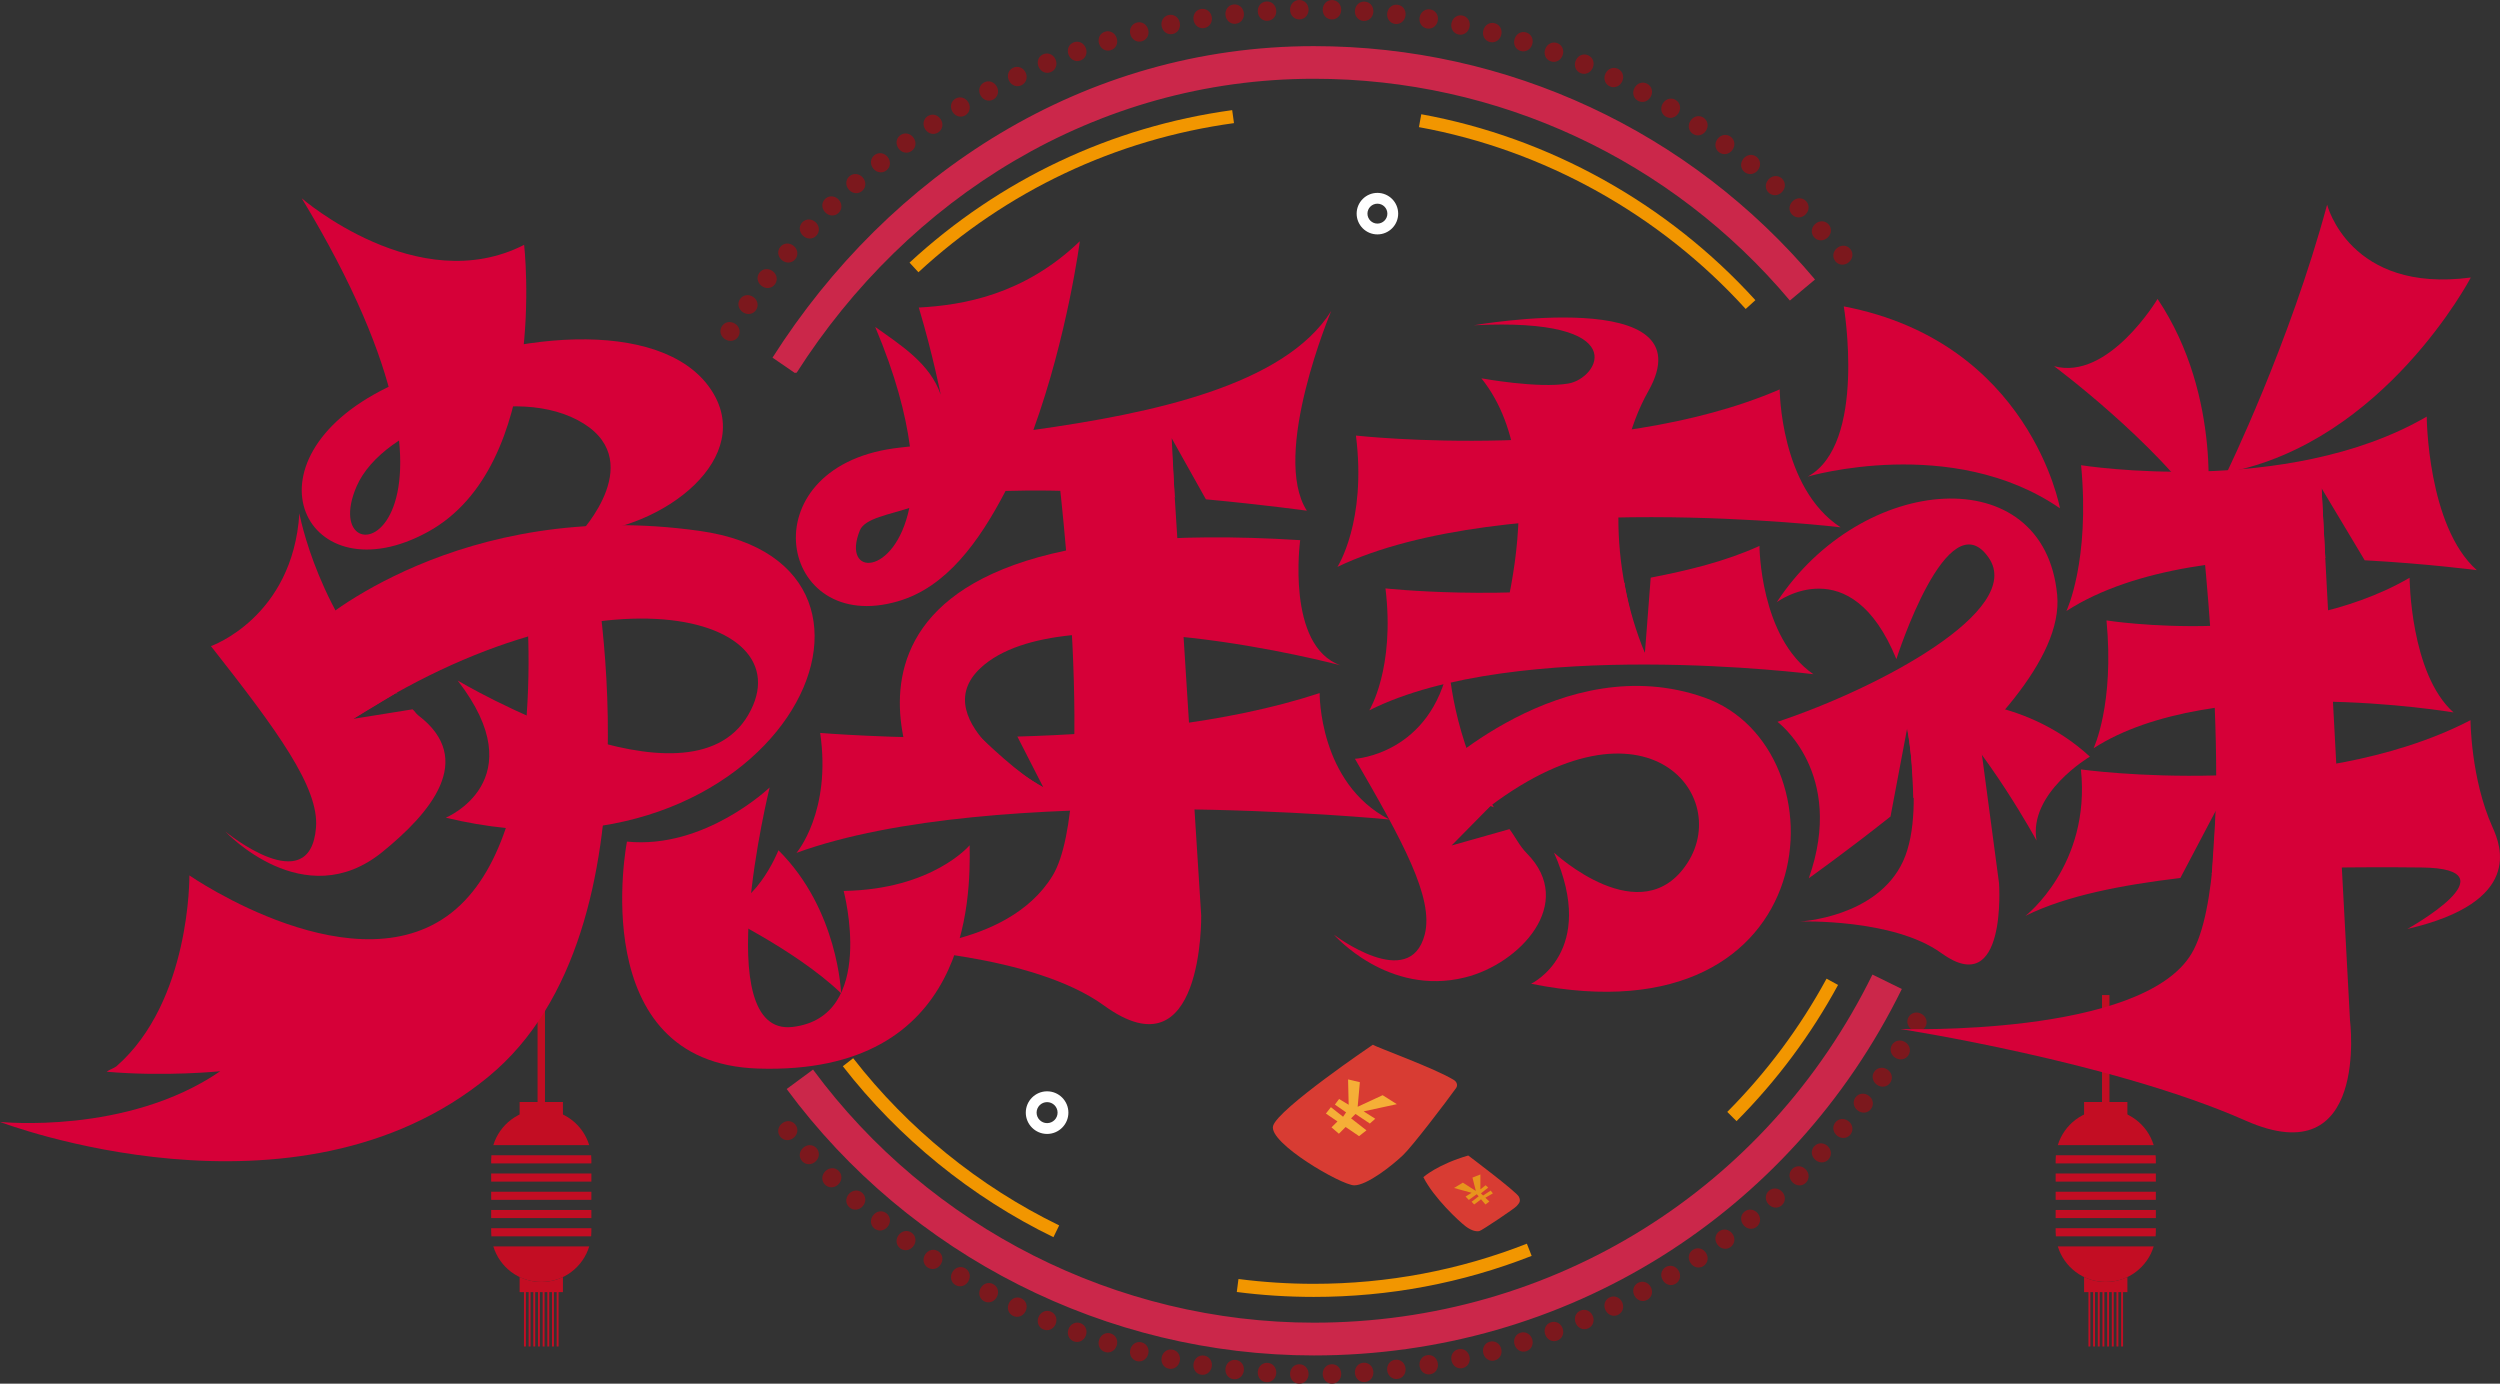 <?xml version="1.0" encoding="iso-8859-1"?>
<!-- Generator: Adobe Illustrator 27.0.0, SVG Export Plug-In . SVG Version: 6.00 Build 0)  -->
<svg version="1.1" id="&#x56FE;&#x5C42;_1" xmlns="http://www.w3.org/2000/svg" xmlns:xlink="http://www.w3.org/1999/xlink" x="0px"
	 y="0px" viewBox="0 0 896.528 496.204" style="enable-background:new 0 0 896.528 496.204;" xml:space="preserve">
<rect x="0" y="0" width="896.528" height="496.204" fill="#333333" stroke="none"/>
<g>
	<g>
		<g>
			<g>
				<path style="fill:#C30D23;" d="M755.145,459.729c-2.785,0-5.412-0.652-7.765-1.784v5.438h15.529v-5.438
					C760.557,459.077,757.93,459.729,755.145,459.729z"/>
			</g>
			<g>
				<path style="fill:#C30D23;" d="M755.145,398.851c-2.785,0-5.412,0.652-7.765,1.784v-5.438h15.529v5.438
					C760.557,399.503,757.93,398.851,755.145,398.851z"/>
			</g>
			<g>
				<g>
					<rect x="748.941" y="462.546" style="fill:#C30D23;" width="0.685" height="20.325"/>
				</g>
				<g>
					<rect x="750.615" y="462.546" style="fill:#C30D23;" width="0.685" height="20.325"/>
				</g>
				<g>
					<rect x="752.29" y="462.546" style="fill:#C30D23;" width="0.685" height="20.325"/>
				</g>
				<g>
					<rect x="753.965" y="462.546" style="fill:#C30D23;" width="0.685" height="20.325"/>
				</g>
				<g>
					<rect x="755.64" y="462.546" style="fill:#C30D23;" width="0.685" height="20.325"/>
				</g>
				<g>
					<rect x="757.314" y="462.546" style="fill:#C30D23;" width="0.685" height="20.325"/>
				</g>
				<g>
					<rect x="758.989" y="462.546" style="fill:#C30D23;" width="0.685" height="20.325"/>
				</g>
				<g>
					<rect x="760.664" y="462.546" style="fill:#C30D23;" width="0.685" height="20.325"/>
				</g>
			</g>
			<g>
				<rect x="753.813" y="356.835" style="fill:#C30D23;" width="2.664" height="41.08"/>
			</g>
			<g>
				<g>
					<rect x="737.179" y="433.907" style="fill:#C30D23;" width="35.931" height="2.909"/>
				</g>
				<g>
					<path style="fill:#C30D23;" d="M737.179,440.446v1.318c0,0.537,0.034,1.066,0.08,1.591h35.77
						c0.046-0.525,0.08-1.054,0.08-1.591v-1.318H737.179z"/>
				</g>
				<g>
					<path style="fill:#C30D23;" d="M772.334,410.66c-2.237-7.375-9.084-12.745-17.189-12.745c-8.106,0-14.952,5.37-17.189,12.745
						H772.334z"/>
				</g>
				<g>
					<path style="fill:#C30D23;" d="M737.179,415.881v1.318h35.931v-1.318c0-0.537-0.034-1.066-0.08-1.591H737.26
						C737.213,414.815,737.179,415.344,737.179,415.881z"/>
				</g>
				<g>
					<rect x="737.179" y="427.368" style="fill:#C30D23;" width="35.931" height="2.909"/>
				</g>
				<g>
					<path style="fill:#C30D23;" d="M737.956,446.984c2.237,7.375,9.084,12.745,17.189,12.745c8.105,0,14.952-5.37,17.189-12.745
						H737.956z"/>
				</g>
				<g>
					<rect x="737.179" y="420.829" style="fill:#C30D23;" width="35.931" height="2.909"/>
				</g>
			</g>
		</g>
		<g>
			<g>
				<path style="fill:#C30D23;" d="M194.106,459.729c-2.785,0-5.412-0.652-7.765-1.784v5.438h15.53v-5.438
					C199.518,459.077,196.891,459.729,194.106,459.729z"/>
			</g>
			<g>
				<path style="fill:#C30D23;" d="M194.106,398.851c-2.785,0-5.412,0.652-7.765,1.784v-5.438h15.53v5.438
					C199.518,399.503,196.891,398.851,194.106,398.851z"/>
			</g>
			<g>
				<g>
					<rect x="187.902" y="462.546" style="fill:#C30D23;" width="0.685" height="20.325"/>
				</g>
				<g>
					<rect x="189.577" y="462.546" style="fill:#C30D23;" width="0.685" height="20.325"/>
				</g>
				<g>
					<rect x="191.251" y="462.546" style="fill:#C30D23;" width="0.685" height="20.325"/>
				</g>
				<g>
					<rect x="192.926" y="462.546" style="fill:#C30D23;" width="0.685" height="20.325"/>
				</g>
				<g>
					<rect x="194.601" y="462.546" style="fill:#C30D23;" width="0.685" height="20.325"/>
				</g>
				<g>
					<rect x="196.276" y="462.546" style="fill:#C30D23;" width="0.685" height="20.325"/>
				</g>
				<g>
					<rect x="197.95" y="462.546" style="fill:#C30D23;" width="0.685" height="20.325"/>
				</g>
				<g>
					<rect x="199.625" y="462.546" style="fill:#C30D23;" width="0.685" height="20.325"/>
				</g>
			</g>
			<g>
				<rect x="192.774" y="356.835" style="fill:#C30D23;" width="2.664" height="41.08"/>
			</g>
			<g>
				<g>
					<rect x="176.141" y="433.907" style="fill:#C30D23;" width="35.931" height="2.909"/>
				</g>
				<g>
					<path style="fill:#C30D23;" d="M176.141,440.446v1.318c0,0.537,0.034,1.066,0.08,1.591h35.77
						c0.046-0.525,0.08-1.054,0.08-1.591v-1.318H176.141z"/>
				</g>
				<g>
					<path style="fill:#C30D23;" d="M211.295,410.66c-2.237-7.375-9.084-12.745-17.189-12.745c-8.106,0-14.952,5.37-17.189,12.745
						H211.295z"/>
				</g>
				<g>
					<path style="fill:#C30D23;" d="M176.141,415.881v1.318h35.931v-1.318c0-0.537-0.034-1.066-0.08-1.591h-35.771
						C176.175,414.815,176.141,415.344,176.141,415.881z"/>
				</g>
				<g>
					<rect x="176.141" y="427.368" style="fill:#C30D23;" width="35.931" height="2.909"/>
				</g>
				<g>
					<path style="fill:#C30D23;" d="M176.917,446.984c2.237,7.375,9.084,12.745,17.189,12.745c8.105,0,14.952-5.37,17.189-12.745
						H176.917z"/>
				</g>
				<g>
					<rect x="176.141" y="420.829" style="fill:#C30D23;" width="35.931" height="2.909"/>
				</g>
			</g>
		</g>
	</g>
	<g>
		<g>
			<path style="fill:#F29600;" d="M626.021,110.803c-30.77-33.899-72.386-57.061-117.175-65.21l0.84-4.626
				c45.8,8.336,88.351,32.018,119.812,66.674L626.021,110.803z"/>
		</g>
		<g>
			<path style="fill:#F29600;" d="M329.357,97.633l-3.186-3.453c32.318-29.834,72.332-48.741,115.706-54.685l0.641,4.659
				C400.095,49.961,360.968,68.456,329.357,97.633z"/>
		</g>
		<g>
			<path style="fill:#F29600;" d="M377.774,443.671c-29.339-14.268-55.455-35.467-75.526-61.308l3.711-2.879
				c19.63,25.267,45.176,46,73.871,59.96L377.774,443.671z"/>
		</g>
		<g>
			<path style="fill:#F29600;" d="M471.162,465.086c-9.268,0-18.565-0.591-27.634-1.764l0.599-4.659
				c8.873,1.148,17.966,1.73,27.035,1.73c26.365,0,52.069-4.842,76.392-14.393l1.714,4.376
				C524.4,460.135,498.118,465.086,471.162,465.086z"/>
		</g>
		<g>
			<path style="fill:#F29600;" d="M622.747,402.055l-3.328-3.311c14.106-14.185,26.086-30.259,35.604-47.78l4.127,2.246
				C649.421,371.123,637.174,387.554,622.747,402.055z"/>
		</g>
		<g>
			<path style="fill:#CB274A;" d="M471.162,486.076c-74.249,0-144.925-35.716-189.053-95.544l9.451-6.972
				c41.927,56.832,109.067,90.768,179.602,90.768c85.739,0,162.492-47.838,200.314-124.837l10.541,5.175
				C642.211,435.725,561.415,486.076,471.162,486.076z"/>
		</g>
		<g>
			<path style="fill:#7C181D;" d="M260.033,121.67c-1.652-1.043-2.182-3.052-1.178-4.644c1.026-1.623,3.066-2.002,4.718-0.958
				c1.655,1.043,2.186,3.049,1.16,4.672C263.729,122.331,261.688,122.713,260.033,121.67z"/>
		</g>
		<g>
			<path style="fill:#7C181D;" d="M266.346,111.933c-1.599-1.125-2.034-3.151-0.951-4.69c1.1-1.57,3.155-1.853,4.754-0.732
				c1.602,1.121,2.034,3.151,0.934,4.722C270,112.771,267.948,113.054,266.346,111.933z"/>
		</g>
		<g>
			<path style="fill:#7C181D;" d="M273.087,102.51c-1.546-1.195-1.885-3.24-0.736-4.729c1.171-1.517,3.236-1.705,4.782-0.509
				c1.546,1.192,1.885,3.236,0.714,4.754C276.699,103.515,274.633,103.702,273.087,102.51z"/>
		</g>
		<g>
			<path style="fill:#7C181D;" d="M280.37,93.272c-1.493-1.266-1.74-3.328-0.52-4.764c1.241-1.464,3.314-1.556,4.807-0.294
				c1.493,1.266,1.74,3.328,0.499,4.792C283.935,94.443,281.862,94.538,280.37,93.272z"/>
		</g>
		<g>
			<path style="fill:#7C181D;" d="M287.967,84.539c-1.429-1.337-1.57-3.41-0.283-4.782c1.312-1.401,3.385-1.39,4.814-0.053
				c1.425,1.337,1.57,3.406,0.258,4.807C291.469,85.883,289.392,85.876,287.967,84.539z"/>
		</g>
		<g>
			<path style="fill:#7C181D;" d="M295.939,76.16c-1.369-1.404-1.418-3.48-0.067-4.796c1.376-1.344,3.452-1.238,4.821,0.163
				c1.365,1.404,1.415,3.48,0.039,4.824C299.381,77.667,297.304,77.561,295.939,76.16z"/>
		</g>
		<g>
			<path style="fill:#7C181D;" d="M304.424,68.04c-1.302-1.461-1.256-3.537,0.152-4.789c1.432-1.28,3.502-1.082,4.803,0.382
				c1.302,1.461,1.256,3.537-0.177,4.817C307.795,69.702,305.726,69.504,304.424,68.04z"/>
		</g>
		<g>
			<path style="fill:#7C181D;" d="M313.16,60.45c-1.231-1.521-1.086-3.593,0.378-4.775c1.493-1.21,3.551-0.913,4.778,0.608
				c1.231,1.524,1.086,3.593-0.407,4.803C316.446,62.268,314.391,61.974,313.16,60.45z"/>
		</g>
		<g>
			<path style="fill:#7C181D;" d="M322.239,53.27c-1.16-1.574-0.923-3.636,0.594-4.754c1.549-1.135,3.586-0.746,4.743,0.831
				c1.16,1.574,0.923,3.636-0.626,4.771C325.433,55.236,323.396,54.847,322.239,53.27z"/>
		</g>
		<g>
			<path style="fill:#7C181D;" d="M331.814,46.398c-1.082-1.631-0.743-3.678,0.824-4.718c1.599-1.061,3.618-0.573,4.697,1.058
				c1.082,1.627,0.743,3.675-0.856,4.736C334.912,48.513,332.893,48.028,331.814,46.398z"/>
		</g>
		<g>
			<path style="fill:#7C181D;" d="M341.561,40.07c-1.004-1.676-0.573-3.707,1.043-4.672c1.645-0.983,3.636-0.403,4.64,1.273
				c1.001,1.68,0.569,3.707-1.075,4.69C344.554,42.327,342.562,41.747,341.561,40.07z"/>
		</g>
		<g>
			<path style="fill:#7C181D;" d="M351.62,34.199c-0.927-1.726-0.4-3.735,1.263-4.626c1.694-0.909,3.657-0.237,4.584,1.489
				c0.923,1.726,0.4,3.735-1.295,4.644C354.51,36.597,352.547,35.921,351.62,34.199z"/>
		</g>
		<g>
			<path style="fill:#7C181D;" d="M361.814,28.869c-0.838-1.768-0.219-3.749,1.482-4.559c1.733-0.828,3.664-0.06,4.506,1.705
				c0.842,1.768,0.219,3.749-1.514,4.577C364.587,31.401,362.655,30.634,361.814,28.869z"/>
		</g>
		<g>
			<path style="fill:#7C181D;" d="M372.446,23.931c-0.76-1.8-0.046-3.749,1.687-4.481c1.772-0.743,3.661,0.11,4.421,1.913
				c0.757,1.804,0.046,3.753-1.726,4.495C375.095,26.591,373.202,25.735,372.446,23.931z"/>
		</g>
		<g>
			<path style="fill:#7C181D;" d="M383.173,19.56c-0.668-1.836,0.141-3.749,1.91-4.393c1.804-0.658,3.654,0.29,4.322,2.129
				c0.668,1.836-0.141,3.749-1.945,4.407C385.691,22.347,383.841,21.399,383.173,19.56z"/>
		</g>
		<g>
			<path style="fill:#7C181D;" d="M394.141,15.673c-0.584-1.871,0.311-3.746,2.108-4.308c1.836-0.573,3.639,0.456,4.223,2.324
				c0.587,1.867-0.308,3.746-2.143,4.319C396.532,18.569,394.728,17.54,394.141,15.673z"/>
		</g>
		<g>
			<path style="fill:#7C181D;" d="M405.346,12.298c-0.495-1.892,0.485-3.724,2.306-4.202c1.857-0.485,3.608,0.63,4.106,2.522
				c0.495,1.892-0.488,3.721-2.345,4.205C407.592,15.301,405.841,14.187,405.346,12.298z"/>
		</g>
		<g>
			<path style="fill:#7C181D;" d="M416.586,9.476c-0.407-1.917,0.661-3.7,2.508-4.092c1.878-0.396,3.579,0.799,3.986,2.716
				c0.403,1.913-0.665,3.7-2.543,4.096C418.69,12.588,416.993,11.389,416.586,9.476z"/>
		</g>
		<g>
			<path style="fill:#7C181D;" d="M428.021,7.184c-0.318-1.928,0.828-3.657,2.685-3.961c1.892-0.311,3.533,0.962,3.848,2.89
				c0.315,1.928-0.831,3.654-2.723,3.965C429.973,10.381,428.335,9.112,428.021,7.184z"/>
		</g>
		<g>
			<path style="fill:#7C181D;" d="M439.473,5.44c-0.223-1.949,1.012-3.622,2.886-3.834c1.91-0.216,3.484,1.139,3.707,3.084
				c0.219,1.945-1.012,3.618-2.921,3.834C441.27,8.737,439.692,7.386,439.473,5.44z"/>
		</g>
		<g>
			<path style="fill:#7C181D;" d="M451.06,4.22c-0.131-1.952,1.178-3.565,3.056-3.689c1.917-0.131,3.427,1.295,3.558,3.243
				c0.131,1.952-1.174,3.565-3.091,3.696C452.705,7.594,451.191,6.173,451.06,4.22z"/>
		</g>
		<g>
			<path style="fill:#7C181D;" d="M462.633,3.552c-0.042-1.959,1.34-3.512,3.226-3.551c1.921-0.042,3.367,1.45,3.41,3.41
				c0.039,1.956-1.34,3.509-3.261,3.551C464.122,7,462.675,5.508,462.633,3.552z"/>
		</g>
		<g>
			<path style="fill:#7C181D;" d="M474.34,3.414c0.05-1.956,1.5-3.445,3.385-3.399c1.921,0.046,3.3,1.602,3.25,3.562
				c-0.049,1.959-1.5,3.445-3.42,3.399C475.67,6.929,474.294,5.373,474.34,3.414z"/>
		</g>
		<g>
			<path style="fill:#7C181D;" d="M485.888,3.817c0.138-1.952,1.655-3.371,3.533-3.24c1.917,0.138,3.219,1.754,3.084,3.707
				c-0.138,1.949-1.655,3.371-3.572,3.233C487.055,7.386,485.753,5.769,485.888,3.817z"/>
		</g>
		<g>
			<path style="fill:#7C181D;" d="M497.464,4.758c0.23-1.938,1.807-3.282,3.675-3.063c1.903,0.219,3.127,1.892,2.9,3.834
				c-0.226,1.938-1.804,3.282-3.707,3.063C498.465,8.372,497.238,6.7,497.464,4.758z"/>
		</g>
		<g>
			<path style="fill:#7C181D;" d="M509.086,6.254c0.322-1.928,1.967-3.194,3.823-2.883c1.892,0.315,3.031,2.048,2.709,3.975
				c-0.322,1.928-1.963,3.194-3.855,2.879C509.907,9.915,508.764,8.182,509.086,6.254z"/>
		</g>
		<g>
			<path style="fill:#7C181D;" d="M520.517,8.277c0.41-1.91,2.112-3.098,3.951-2.702c1.875,0.407,2.932,2.189,2.522,4.099
				c-0.414,1.91-2.112,3.098-3.986,2.692C521.165,11.97,520.104,10.187,520.517,8.277z"/>
		</g>
		<g>
			<path style="fill:#7C181D;" d="M531.942,10.848c0.499-1.892,2.257-3.003,4.078-2.518c1.857,0.492,2.833,2.327,2.331,4.216
				c-0.499,1.892-2.257,3.003-4.113,2.511C532.415,14.573,531.439,12.741,531.942,10.848z"/>
		</g>
		<g>
			<path style="fill:#7C181D;" d="M543.15,13.954c0.591-1.86,2.394-2.883,4.188-2.313c1.829,0.58,2.713,2.455,2.122,4.315
				c-0.591,1.864-2.394,2.886-4.223,2.306C543.443,17.692,542.559,15.818,543.15,13.954z"/>
		</g>
		<g>
			<path style="fill:#7C181D;" d="M554.153,17.565c0.683-1.832,2.532-2.766,4.297-2.112c1.8,0.668,2.593,2.585,1.913,4.418
				c-0.679,1.832-2.532,2.766-4.333,2.097C554.266,21.314,553.474,19.397,554.153,17.565z"/>
		</g>
		<g>
			<path style="fill:#7C181D;" d="M565.075,21.717c0.764-1.8,2.66-2.653,4.396-1.917c1.768,0.75,2.476,2.706,1.712,4.506
				c-0.764,1.804-2.66,2.653-4.428,1.903C565.018,25.473,564.311,23.521,565.075,21.717z"/>
		</g>
		<g>
			<path style="fill:#7C181D;" d="M575.742,26.375c0.849-1.761,2.78-2.518,4.474-1.701c1.73,0.831,2.341,2.812,1.493,4.573
				c-0.845,1.761-2.776,2.518-4.506,1.687C575.509,30.117,574.897,28.137,575.742,26.375z"/>
		</g>
		<g>
			<path style="fill:#7C181D;" d="M586.151,31.521c0.93-1.719,2.897-2.384,4.552-1.485c1.687,0.913,2.203,2.921,1.273,4.64
				c-0.934,1.719-2.897,2.384-4.584,1.471C585.738,35.249,585.221,33.24,586.151,31.521z"/>
		</g>
		<g>
			<path style="fill:#7C181D;" d="M596.281,37.113c1.008-1.676,3.003-2.253,4.619-1.28c1.645,0.987,2.073,3.021,1.065,4.697
				c-1.012,1.68-3.006,2.253-4.651,1.266C595.697,40.823,595.269,38.79,596.281,37.113z"/>
		</g>
		<g>
			<path style="fill:#7C181D;" d="M606.244,43.264c1.086-1.623,3.102-2.101,4.665-1.058c1.595,1.068,1.921,3.116,0.835,4.739
				s-3.102,2.101-4.697,1.033C605.484,46.935,605.159,44.887,606.244,43.264z"/>
		</g>
		<g>
			<path style="fill:#7C181D;" d="M615.9,49.857c1.167-1.574,3.208-1.959,4.725-0.838c1.546,1.142,1.779,3.208,0.615,4.782
				c-1.164,1.577-3.208,1.963-4.754,0.821C614.97,53.5,614.737,51.434,615.9,49.857z"/>
		</g>
		<g>
			<path style="fill:#7C181D;" d="M625.216,56.895c1.234-1.514,3.293-1.8,4.75-0.612c1.489,1.213,1.623,3.286,0.389,4.8
				c-1.238,1.517-3.293,1.804-4.782,0.591C624.116,60.485,623.982,58.412,625.216,56.895z"/>
		</g>
		<g>
			<path style="fill:#7C181D;" d="M634.189,64.358c1.305-1.457,3.374-1.645,4.775-0.389c1.432,1.284,1.468,3.36,0.159,4.817
				s-3.374,1.645-4.807,0.361C632.916,67.891,632.881,65.812,634.189,64.358z"/>
		</g>
		<g>
			<path style="fill:#7C181D;" d="M642.798,72.213c1.372-1.397,3.448-1.493,4.792-0.17c1.372,1.348,1.312,3.424-0.06,4.821
				s-3.448,1.493-4.821,0.145C641.366,75.687,641.422,73.61,642.798,72.213z"/>
		</g>
		<g>
			<path style="fill:#7C181D;" d="M650.905,80.348c1.432-1.33,3.509-1.33,4.789,0.05c1.305,1.404,1.153,3.473-0.279,4.807
				c-1.432,1.33-3.509,1.33-4.814-0.074C649.32,83.751,649.472,81.678,650.905,80.348z"/>
		</g>
		<g>
			<path style="fill:#7C181D;" d="M658.742,88.985c1.493-1.259,3.562-1.16,4.775,0.276c1.234,1.464,0.983,3.523-0.509,4.782
				c-1.489,1.259-3.562,1.16-4.796-0.304C656.999,92.303,657.25,90.244,658.742,88.985z"/>
		</g>
		<g>
			<g>
				<path style="fill:#7C181D;" d="M285.155,403.197c1.241,1.464,0.994,3.526-0.499,4.792c-1.493,1.263-3.565,1.171-4.807-0.294
					c-1.22-1.436-0.973-3.498,0.52-4.764C281.862,401.666,283.935,401.761,285.155,403.197z"/>
			</g>
			<g>
				<path style="fill:#7C181D;" d="M292.756,411.693c1.312,1.401,1.167,3.47-0.258,4.807c-1.429,1.337-3.502,1.348-4.814-0.053
					c-1.287-1.372-1.146-3.445,0.283-4.782C289.392,410.328,291.469,410.321,292.756,411.693z"/>
			</g>
			<g>
				<path style="fill:#7C181D;" d="M300.732,419.853c1.376,1.344,1.326,3.42-0.039,4.824c-1.369,1.401-3.445,1.507-4.821,0.163
					c-1.351-1.316-1.302-3.392,0.067-4.796C297.304,418.643,299.381,418.537,300.732,419.853z"/>
			</g>
			<g>
				<path style="fill:#7C181D;" d="M309.203,427.754c1.432,1.28,1.478,3.357,0.177,4.817c-1.302,1.464-3.371,1.662-4.803,0.382
					c-1.408-1.252-1.454-3.328-0.152-4.789C305.726,426.7,307.795,426.502,309.203,427.754z"/>
			</g>
			<g>
				<path style="fill:#7C181D;" d="M317.91,435.118c1.493,1.21,1.638,3.279,0.407,4.803c-1.227,1.521-3.286,1.818-4.778,0.608
					c-1.464-1.181-1.609-3.254-0.378-4.775C314.391,434.23,316.446,433.936,317.91,435.118z"/>
			</g>
			<g>
				<path style="fill:#7C181D;" d="M326.951,442.085c1.549,1.135,1.786,3.197,0.626,4.771c-1.157,1.577-3.194,1.967-4.743,0.831
					c-1.517-1.118-1.754-3.18-0.594-4.754C323.396,441.357,325.433,440.968,326.951,442.085z"/>
			</g>
			<g>
				<path style="fill:#7C181D;" d="M336.479,448.731c1.599,1.061,1.938,3.109,0.856,4.736c-1.079,1.631-3.098,2.119-4.697,1.058
					c-1.567-1.04-1.906-3.088-0.824-4.718C332.893,448.176,334.912,447.691,336.479,448.731z"/>
			</g>
			<g>
				<path style="fill:#7C181D;" d="M346.17,454.843c1.645,0.983,2.076,3.01,1.075,4.69c-1.004,1.676-2.996,2.257-4.64,1.273
					c-1.616-0.966-2.048-2.996-1.043-4.672C342.562,454.457,344.554,453.877,346.17,454.843z"/>
			</g>
			<g>
				<path style="fill:#7C181D;" d="M356.172,460.498c1.694,0.909,2.218,2.918,1.295,4.644c-0.927,1.726-2.89,2.398-4.584,1.489
					c-1.662-0.891-2.189-2.9-1.263-4.626C352.547,460.283,354.51,459.607,356.172,460.498z"/>
			</g>
			<g>
				<path style="fill:#7C181D;" d="M366.288,465.613c1.733,0.828,2.356,2.808,1.514,4.577c-0.842,1.765-2.773,2.532-4.506,1.705
					c-1.701-0.81-2.32-2.791-1.482-4.559C362.655,465.57,364.587,464.803,366.288,465.613z"/>
			</g>
			<g>
				<path style="fill:#7C181D;" d="M376.828,470.345c1.772,0.743,2.483,2.692,1.726,4.495c-0.76,1.804-2.649,2.656-4.421,1.913
					c-1.733-0.732-2.448-2.681-1.687-4.481C373.202,470.469,375.095,469.613,376.828,470.345z"/>
			</g>
			<g>
				<path style="fill:#7C181D;" d="M387.46,474.501c1.804,0.658,2.614,2.571,1.945,4.407c-0.668,1.839-2.518,2.787-4.322,2.129
					c-1.768-0.644-2.578-2.557-1.91-4.393C383.841,474.805,385.691,473.857,387.46,474.501z"/>
			</g>
			<g>
				<path style="fill:#7C181D;" d="M398.329,478.197c1.836,0.573,2.73,2.451,2.143,4.319c-0.584,1.867-2.387,2.897-4.223,2.324
					c-1.797-0.562-2.692-2.437-2.108-4.308C394.728,478.664,396.532,477.635,398.329,478.197z"/>
			</g>
			<g>
				<path style="fill:#7C181D;" d="M409.413,481.38c1.857,0.485,2.84,2.313,2.345,4.205c-0.499,1.892-2.249,3.006-4.106,2.522
					c-1.822-0.477-2.801-2.31-2.306-4.202C405.841,482.017,407.592,480.903,409.413,481.38z"/>
			</g>
			<g>
				<path style="fill:#7C181D;" d="M420.537,484.008c1.878,0.396,2.946,2.182,2.543,4.096c-0.407,1.917-2.108,3.112-3.986,2.716
					c-1.846-0.393-2.914-2.175-2.508-4.092C416.993,484.815,418.69,483.616,420.537,484.008z"/>
			</g>
			<g>
				<path style="fill:#7C181D;" d="M431.83,486.127c1.892,0.311,3.038,2.037,2.723,3.965c-0.315,1.928-1.956,3.201-3.848,2.89
					c-1.857-0.304-3.003-2.034-2.685-3.961C428.335,487.092,429.973,485.823,431.83,486.127z"/>
			</g>
			<g>
				<path style="fill:#7C181D;" d="M443.144,487.679c1.91,0.216,3.141,1.889,2.921,3.834c-0.223,1.945-1.797,3.3-3.707,3.084
					c-1.875-0.212-3.109-1.885-2.886-3.834C439.692,488.818,441.27,487.467,443.144,487.679z"/>
			</g>
			<g>
				<path style="fill:#7C181D;" d="M454.583,488.733c1.917,0.131,3.222,1.744,3.091,3.696c-0.131,1.949-1.641,3.374-3.558,3.243
					c-1.878-0.124-3.187-1.737-3.056-3.689S452.705,488.61,454.583,488.733z"/>
			</g>
			<g>
				<path style="fill:#7C181D;" d="M466.007,489.243c1.921,0.042,3.3,1.595,3.261,3.551c-0.042,1.959-1.489,3.452-3.41,3.41
					c-1.885-0.039-3.268-1.592-3.226-3.551C462.675,490.696,464.122,489.204,466.007,489.243z"/>
			</g>
			<g>
				<path style="fill:#7C181D;" d="M477.555,489.229c1.921-0.046,3.371,1.44,3.42,3.399c0.05,1.959-1.33,3.516-3.25,3.562
					c-1.885,0.046-3.335-1.443-3.385-3.399C474.294,490.831,475.67,489.275,477.555,489.229z"/>
			</g>
			<g>
				<path style="fill:#7C181D;" d="M488.933,488.687c1.917-0.138,3.434,1.284,3.572,3.233c0.134,1.952-1.167,3.569-3.084,3.707
					c-1.878,0.131-3.395-1.287-3.533-3.24C485.753,490.435,487.055,488.818,488.933,488.687z"/>
			</g>
			<g>
				<path style="fill:#7C181D;" d="M500.332,487.612c1.903-0.219,3.48,1.125,3.707,3.063c0.226,1.942-0.997,3.615-2.9,3.834
					c-1.867,0.219-3.445-1.125-3.675-3.063C497.238,489.504,498.465,487.832,500.332,487.612z"/>
			</g>
			<g>
				<path style="fill:#7C181D;" d="M511.764,485.978c1.892-0.315,3.533,0.951,3.855,2.879c0.322,1.928-0.817,3.661-2.709,3.975
					c-1.857,0.311-3.502-0.955-3.823-2.883C508.764,488.022,509.907,486.289,511.764,485.978z"/>
			</g>
			<g>
				<path style="fill:#7C181D;" d="M523.004,483.838c1.875-0.407,3.572,0.782,3.986,2.692c0.41,1.91-0.647,3.693-2.522,4.099
					c-1.839,0.396-3.54-0.792-3.951-2.702C520.104,486.017,521.165,484.234,523.004,483.838z"/>
			</g>
			<g>
				<path style="fill:#7C181D;" d="M534.237,481.147c1.857-0.492,3.615,0.619,4.113,2.511c0.502,1.889-0.474,3.724-2.331,4.216
					c-1.821,0.485-3.579-0.626-4.078-2.518C531.439,483.463,532.415,481.631,534.237,481.147z"/>
			</g>
			<g>
				<path style="fill:#7C181D;" d="M545.237,477.942c1.829-0.58,3.632,0.442,4.223,2.306c0.591,1.86-0.294,3.735-2.122,4.315
					c-1.793,0.569-3.597-0.453-4.188-2.313C542.559,480.386,543.443,478.512,545.237,477.942z"/>
			</g>
			<g>
				<path style="fill:#7C181D;" d="M556.031,474.236c1.8-0.668,3.654,0.265,4.333,2.097c0.679,1.832-0.113,3.749-1.913,4.418
					c-1.765,0.654-3.615-0.279-4.297-2.112C553.474,476.807,554.266,474.89,556.031,474.236z"/>
			</g>
			<g>
				<path style="fill:#7C181D;" d="M566.755,469.995c1.768-0.75,3.664,0.099,4.428,1.903c0.764,1.8,0.057,3.756-1.712,4.506
					c-1.737,0.736-3.632-0.117-4.396-1.917C564.311,472.683,565.018,470.731,566.755,469.995z"/>
			</g>
			<g>
				<path style="fill:#7C181D;" d="M577.203,465.27c1.73-0.831,3.661-0.074,4.506,1.687c0.849,1.761,0.237,3.742-1.493,4.573
					c-1.694,0.817-3.625,0.06-4.474-1.701C574.897,468.067,575.509,466.087,577.203,465.27z"/>
			</g>
			<g>
				<path style="fill:#7C181D;" d="M587.393,460.056c1.687-0.913,3.65-0.248,4.584,1.471c0.93,1.719,0.414,3.728-1.273,4.64
					c-1.655,0.898-3.622,0.233-4.552-1.485C585.221,462.964,585.738,460.955,587.393,460.056z"/>
			</g>
			<g>
				<path style="fill:#7C181D;" d="M597.314,454.408c1.645-0.987,3.639-0.414,4.651,1.266c1.008,1.676,0.58,3.71-1.065,4.697
					c-1.616,0.973-3.611,0.396-4.619-1.28C595.269,457.414,595.697,455.381,597.314,454.408z"/>
			</g>
			<g>
				<path style="fill:#7C181D;" d="M607.047,448.225c1.595-1.068,3.611-0.591,4.697,1.033c1.086,1.623,0.76,3.671-0.835,4.739
					c-1.563,1.043-3.579,0.566-4.665-1.058C605.159,451.317,605.484,449.269,607.047,448.225z"/>
			</g>
			<g>
				<path style="fill:#7C181D;" d="M616.487,441.583c1.546-1.142,3.59-0.757,4.754,0.821c1.164,1.574,0.93,3.639-0.615,4.782
					c-1.517,1.121-3.558,0.736-4.725-0.838C614.737,444.77,614.97,442.704,616.487,441.583z"/>
			</g>
			<g>
				<path style="fill:#7C181D;" d="M625.574,434.531c1.489-1.213,3.544-0.927,4.782,0.591c1.234,1.514,1.1,3.586-0.389,4.8
					c-1.457,1.188-3.516,0.902-4.75-0.612C623.982,437.792,624.116,435.719,625.574,434.531z"/>
			</g>
			<g>
				<path style="fill:#7C181D;" d="M634.317,427.057c1.432-1.284,3.498-1.096,4.807,0.361c1.309,1.457,1.273,3.533-0.159,4.817
					c-1.401,1.256-3.47,1.068-4.775-0.389C632.881,430.392,632.916,428.313,634.317,427.057z"/>
			</g>
			<g>
				<path style="fill:#7C181D;" d="M642.71,419.195c1.372-1.348,3.448-1.252,4.821,0.145s1.432,3.473,0.06,4.821
					c-1.344,1.323-3.42,1.227-4.792-0.17C641.422,422.594,641.366,420.517,642.71,419.195z"/>
			</g>
			<g>
				<path style="fill:#7C181D;" d="M650.601,411.074c1.305-1.404,3.381-1.404,4.814-0.074c1.432,1.333,1.585,3.402,0.279,4.807
					c-1.28,1.379-3.357,1.379-4.789,0.049C649.472,414.526,649.32,412.453,650.601,411.074z"/>
			</g>
			<g>
				<path style="fill:#7C181D;" d="M658.212,402.465c1.234-1.464,3.307-1.563,4.796-0.304c1.493,1.259,1.744,3.318,0.509,4.782
					c-1.213,1.436-3.282,1.535-4.775,0.276C657.25,405.96,656.999,403.901,658.212,402.465z"/>
			</g>
			<g>
				<path style="fill:#7C181D;" d="M665.427,393.503c1.164-1.524,3.229-1.722,4.782-0.534c1.553,1.188,1.899,3.233,0.736,4.757
					c-1.146,1.493-3.208,1.691-4.761,0.502S664.281,394.995,665.427,393.503z"/>
			</g>
			<g>
				<path style="fill:#7C181D;" d="M672.133,384.332c1.096-1.574,3.151-1.867,4.757-0.75c1.606,1.118,2.048,3.144,0.951,4.718
					c-1.075,1.546-3.13,1.839-4.736,0.722C671.5,387.907,671.058,385.877,672.133,384.332z"/>
			</g>
			<g>
				<path style="fill:#7C181D;" d="M678.492,374.694c1.019-1.627,3.059-2.016,4.722-0.98c1.659,1.04,2.196,3.045,1.178,4.672
					c-1.001,1.599-3.038,1.991-4.701,0.951C678.033,378.298,677.492,376.292,678.492,374.694z"/>
			</g>
			<g>
				<path style="fill:#7C181D;" d="M684.417,364.783c0.944-1.669,2.96-2.15,4.662-1.192c1.701,0.962,2.331,2.939,1.386,4.609
					c-0.923,1.638-2.943,2.119-4.64,1.157C684.123,368.398,683.494,366.421,684.417,364.783z"/>
			</g>
		</g>
		<g>
			<path style="fill:#FFFFFF;" d="M375.501,406.641c-4.214,0-7.642-3.428-7.642-7.637c0-4.218,3.428-7.646,7.642-7.646
				c4.21,0,7.637,3.428,7.637,7.646C383.138,403.213,379.71,406.641,375.501,406.641z M375.501,395.235
				c-2.076,0-3.765,1.689-3.765,3.769c0,2.072,1.689,3.76,3.765,3.76s3.76-1.689,3.76-3.76
				C379.261,396.924,377.576,395.235,375.501,395.235z"/>
		</g>
		<g>
			<path style="fill:#FFFFFF;" d="M493.954,84.059c-4.106,0-7.446-3.34-7.446-7.446c0-4.106,3.34-7.446,7.446-7.446
				c4.11,0,7.45,3.34,7.45,7.446C501.405,80.719,498.064,84.059,493.954,84.059z M493.954,73.044c-1.968,0-3.569,1.602-3.569,3.569
				c0,1.968,1.602,3.569,3.569,3.569c1.972,0,3.573-1.602,3.573-3.569C497.528,74.646,495.926,73.044,493.954,73.044z"/>
		</g>
		<path style="fill:#CB274A;" d="M471.195,16.547c-82.743,0-152.465,46.136-194.167,111.707l7.972,5.472l0.708-0.094
			c39.72-62.269,106.896-105.386,185.487-105.386c65.949,0,128.171,28.965,170.674,79.535l9.01-7.548
			C606.112,47.021,540.635,16.547,471.195,16.547z"/>
	</g>
	<path style="fill:#D60038;" d="M108.207,71.106c0,0,41.652,36.162,79.753,16.7c0,0,9.002,79.05-34.503,102.924
		s-68.456-25.457-14.558-51.785c42.815-20.914,98.204-25.139,115.795,0.371c16.939,24.564-16.638,50.497-46.742,51.919
		c0,0,25.449-26.904-0.986-40.679c-24.912-12.981-69.635,1.892-79.11,23.913C112.206,210.838,183.729,195.772,108.207,71.106z"/>
	<path style="fill:#D60038;" d="M113.135,224.351c0,0,51.531-46.198,137.868-33.947s27.578,131.463-91.126,102.831
		c0,0,32.053-13.245,4.247-49.192c0,0,82.64,49.287,104.191,12.363c21.55-36.924-58.964-58.015-153.101,9.178"/>
	<path style="fill:#D60038;" d="M466.259,193.709c0,0-5.174,37.971,14.477,44.891c0,0-99.558-26.568-129.091,0.946
		c-20.633,19.223,22.498,42.794,22.498,42.794l-43.486,1.02C330.657,283.362,273.336,181.538,466.259,193.709z"/>
	<path style="fill:#D60038;" d="M486.256,156.197c0,0,90.307,10.087,151.963-16.55c0,0,0.115,35.339,21.854,49.456
		c0,0-120.657-14.451-180.456,14.182C479.617,203.285,490.144,187.111,486.256,156.197z"/>
	<path style="fill:#D60038;" d="M755.413,222.487c0,0,64.645,10.319,108.694-15.298c0,0,0.174,34.432,15.765,48.304
		c0,0-86.374-14.736-129.088,12.837C750.784,268.329,758.275,252.628,755.413,222.487z"/>
	<path style="fill:#D60038;" d="M379.444,168.934c0,0,14.431,118.304-2.012,145.156c-16.443,26.852-60.042,25.988-60.042,25.988
		s52.755,1.819,78.541,20.526c35.791,25.966,34.83-32.284,34.83-32.284l-10.954-173.142"/>
	<path style="fill:#D60038;" d="M789.13,186.335c0,0,14.579,125.56-3.175,155.572c-17.754,30.011-104.52,27.105-104.52,27.105
		s76.219,11.773,123.879,32.862c44.449,19.668,37.424-35.934,37.424-35.934l-10.415-194.665"/>
	<path style="fill:#D60038;" d="M681.05,247.377c0,0,10.751,41.172,1.431,61.437c-9.32,20.266-36.994,21.643-36.994,21.643
		s33.517-1.105,50.633,11.301c23.756,17.22,20.752-25.058,20.752-25.058l-10.801-81.174"/>
	<path style="fill:#D60038;" d="M531.249,135.669c0,0,20.297,3.739,31.194,1.872c10.957-1.877,23.651-23.793-33.904-20.893
		c0,0,84.204-14.73,62.604,23.563c-14.482,25.673-13.832,63.812-1.249,94.001c0,0-28.466-11.194-56.255,6.854
		C533.64,241.066,559.929,171.461,531.249,135.669z"/>
	<path style="fill:#D60038;" d="M513.467,278.4c0,0,46.866-46.326,97.819-28.226s44.613,124.184-62.214,102.611
		c0,0,24.024-11.28,8.205-47.027c0,0,31.379,29.196,47.881,3.673s-17.784-66.213-79.188-13.56"/>
	<path style="fill:#D60038;" d="M791.371,184.969c0,0,6.102-42.313-17.642-77.769c0,0-17.567,29.464-37.13,24.111
		C736.599,131.311,772.668,158.056,791.371,184.969z"/>
	<path style="fill:#D60038;" d="M301.623,356.192c0,0-0.976-29.963-22.464-51.273c0,0-8.86,22.617-23.55,21.503
		C255.609,326.422,284.825,340.106,301.623,356.192z"/>
	<path style="fill:#D60038;" d="M694.072,251.185c0,0,30.854-2.428,55.38,20.15c0,0-22.098,13.049-19.13,30.085
		C730.322,301.421,712.658,268.903,694.072,251.185z"/>
	<path style="fill:#D60038;" d="M738.735,182.293c0,0-10.672-59.617-77.537-72.417c0,0,8.347,49.399-12.901,61.032
		C648.297,170.908,700.023,155.661,738.735,182.293z"/>
	<path style="fill:#D60038;" d="M834.529,73.394c0,0,8.002,31.921,51.533,26.127c0,0-30.912,59.064-87.503,69.908
		C798.559,169.43,821.072,123.32,834.529,73.394z"/>
	<path style="fill:#D60038;" d="M224.836,301.806c0,0-15.542,79.357,46.984,81.389c75.947,2.468,76.209-60.943,75.904-80.074
		c0,0-13.277,15.868-45.181,16.378c0,0,12.08,45.144-18.276,48.771c-30.357,3.627-8.259-85.879-8.259-85.879
		S252.822,304.638,224.836,301.806z"/>
	<path style="fill:#D60038;" d="M212.105,197.863l-23.915,11.108c0,0,10.082,86.911-24.661,117.013
		c-34.743,30.102-95.61-12.054-95.61-12.054s0.552,45.134-26.189,68.478c-0.914,0.703-2.483,1.146-3.483,1.936
		c21.311,1.825,40.727-0.183,40.727-0.183C45.551,407.099,0,402.327,0,402.327s106.041,40.731,175.193-16.242
		C239.778,332.975,212.105,197.863,212.105,197.863z"/>
	<path style="fill:#D60038;" d="M149.973,256.523c-0.806-0.627-1.21-1.478-2.016-2.15l-21.236,3.405l15.277-9.229l0.582,0.179
		c-28.404-27.239-35.214-64.604-35.214-64.604c-2.419,37.365-31.72,47.579-31.72,47.579c23.812,30.286,38.843,50.715,37.678,65.097
		c-2.15,26.388-32.526,1.389-32.526,1.389s28.18,30.196,56.316,7.347C154.184,291.692,170.895,272.383,149.973,256.523z"/>
	<path style="fill:#D60038;" d="M473.239,248.548c-33.803,11.111-74.191,14.605-108.398,15.591l9.296,18.189
		c-8.221-3.943-22.065-17.562-22.065-17.562l0.09-0.134c-33.131,0.269-58.041-1.792-58.041-1.792c4.122,28.27-8.49,43.01-8.49,43.01
		c70.787-25.851,212.606-11.962,212.606-11.962C472.858,280.85,473.239,248.548,473.239,248.548z"/>
	<path style="fill:#D60038;" d="M477.383,111.545c-16.756,26.702-64.156,36.648-106.807,42.651
		c12.208-33.601,16.666-67.695,16.666-67.695c-20.183,19.399-42.203,22.938-57.749,23.79c5.107,17.114,7.863,31.272,7.863,31.272
		c-3.786-11.156-14.135-17.652-23.498-24.327c7.347,17.428,10.887,31.272,12.455,42.875c-1.702,0.224-4.122,0.403-5.735,0.672
		c-52.508,7.303-41.352,67.382,1.456,54.837c17.271-5.018,29.009-21.191,38.574-39.56c19.982-0.627,41.845,0.672,61.087,2.24
		l-0.448-0.179l-1.075-20.967l12.276,21.908c21.012,1.971,36.2,4.077,36.2,4.077C455.699,162.977,477.383,111.545,477.383,111.545z
		 M308.347,190.217c1.792-4.435,10.976-5.735,17.741-8.064C320.936,206.883,301.626,206.883,308.347,190.217z"/>
	<path style="fill:#D60038;" d="M630.963,195.772c-12.074,5.511-25.582,8.781-39,11.38l-2.083,27.06
		c-4.032-5.69-7.347-24.91-7.347-24.91l0.358-0.314c-43.838,6.675-86.042,2.016-86.042,2.016
		c3.472,28.718-5.802,43.726-5.802,43.726c52.732-26.523,159.27-12.948,159.27-12.948
		C631.098,228.612,630.963,195.772,630.963,195.772z"/>
	<path style="fill:#D60038;" d="M547.543,306.029c-2.688-2.733-4.055-5.824-6.227-8.692l-20.766,5.869l13.956-14.157l1.21,0.448
		c-14.964-24.775-16.151-51.253-16.151-51.253c-6.429,32.347-33.668,33.87-33.668,33.87c16.98,29.345,28.359,49.819,25.044,62.946
		c-5.309,20.922-32.571,0.134-32.571,0.134s19.332,22.222,46.997,15.322C544.989,345.678,565.329,323.994,547.543,306.029z"/>
	<path style="fill:#D60038;" d="M637.191,215.933c0,0,26.478-19.713,42.875,20.43c0,0,18.414-57.884,33.153-36.289
		c12.836,18.772-39.291,46.639-75.804,58.78c0,0,24.618,18.234,11.245,56.092c0,0,13.597-9.677,29.3-22.132l5.959-31.585
		c1.613,6.765,2.106,21.37,2.218,24.999c25.47-21.326,53.784-49.864,51.589-72.892C733.089,164.276,667.521,169.563,637.191,215.933
		z"/>
	<path style="fill:#D60038;" d="M833.87,200.028l-1.344-24.955l15.479,25.851c22.334,1.21,40.209,3.539,40.209,3.539
		c-17.764-15.77-17.965-55.061-17.965-55.061c-50.223,29.211-123.944,17.428-123.944,17.428c3.248,34.408-5.264,52.284-5.264,52.284
		c24.731-15.949,62.117-19.399,93.12-19.041L833.87,200.028z"/>
	<path style="fill:#D60038;" d="M893.859,296.665c-7.84-17.428-7.907-38.395-7.907-38.395
		c-56.652,29.3-139.714,17.652-139.714,17.652c3.629,34.363-19.87,52.508-19.87,52.508c14.583-7.258,34.609-11.066,55.532-13.575
		l12.724-24.148l-1.411,22.446l-0.246,0.179c26.635-2.419,54.165-2.464,75.491-2.24c33.96,0.403-5.152,22.042-5.152,22.042
		C905.104,323.457,896.771,303.117,893.859,296.665z"/>
	<g>
		<g>
			<g>
				<path style="fill:#D83C33;" d="M492.316,374.65c0,0-34.06,23.024-35.772,29.113c-1.713,6.089,24.546,21.311,29.113,21.311
					c4.567,0,13.51-7.04,17.506-10.846c3.268-3.112,15.18-18.689,18.999-24.032c0.711-0.995,0.266-2.25-0.775-2.893
					C514.668,383.147,493.741,375.6,492.316,374.65z"/>
			</g>
			<g>
				<polygon style="fill:#F5AF37;" points="475.484,399.336 477.275,397.044 481.645,400.482 482.719,398.906 478.707,396.113 
					480.212,394.107 483.65,396.184 483.436,387.087 487.662,388.09 486.874,396.901 495.828,392.746 500.914,395.97 
					489.023,398.549 493.178,401.199 491.243,402.918 486.086,399.48 484.51,401.055 490.026,405.354 487.375,407.431 
					482.559,404.153 480.14,406.572 477.49,404.279 479.634,402.161 				"/>
			</g>
		</g>
		<g>
			<g>
				<path style="fill:#D83C33;" d="M526.53,414.377c0,0,17.252,12.96,18.16,14.776c0.908,1.816-0.165,2.559-0.826,3.384
					c-0.66,0.825-12.382,8.667-13.29,8.915c-0.908,0.248-2.641,0.083-4.953-1.651c-2.311-1.733-11.474-10.236-15.189-17.665
					C510.433,422.136,515.469,417.596,526.53,414.377z"/>
			</g>
			<g>
				<polygon style="fill:#E7941D;" points="529.254,427.089 528.043,422.294 530.886,421.175 530.886,426.536 532.751,425.044 
					533.683,425.884 531.073,427.96 531.865,428.727 534.569,426.956 535.361,427.96 532.658,429.52 534.103,430.871 
					532.704,431.943 531.12,430.079 528.649,431.943 527.736,430.965 530.28,429.007 529.581,428.261 526.738,430.312 
					525.572,429.1 527.736,427.748 521.424,426.023 524.593,424.112 				"/>
			</g>
		</g>
	</g>
</g>
</svg>
